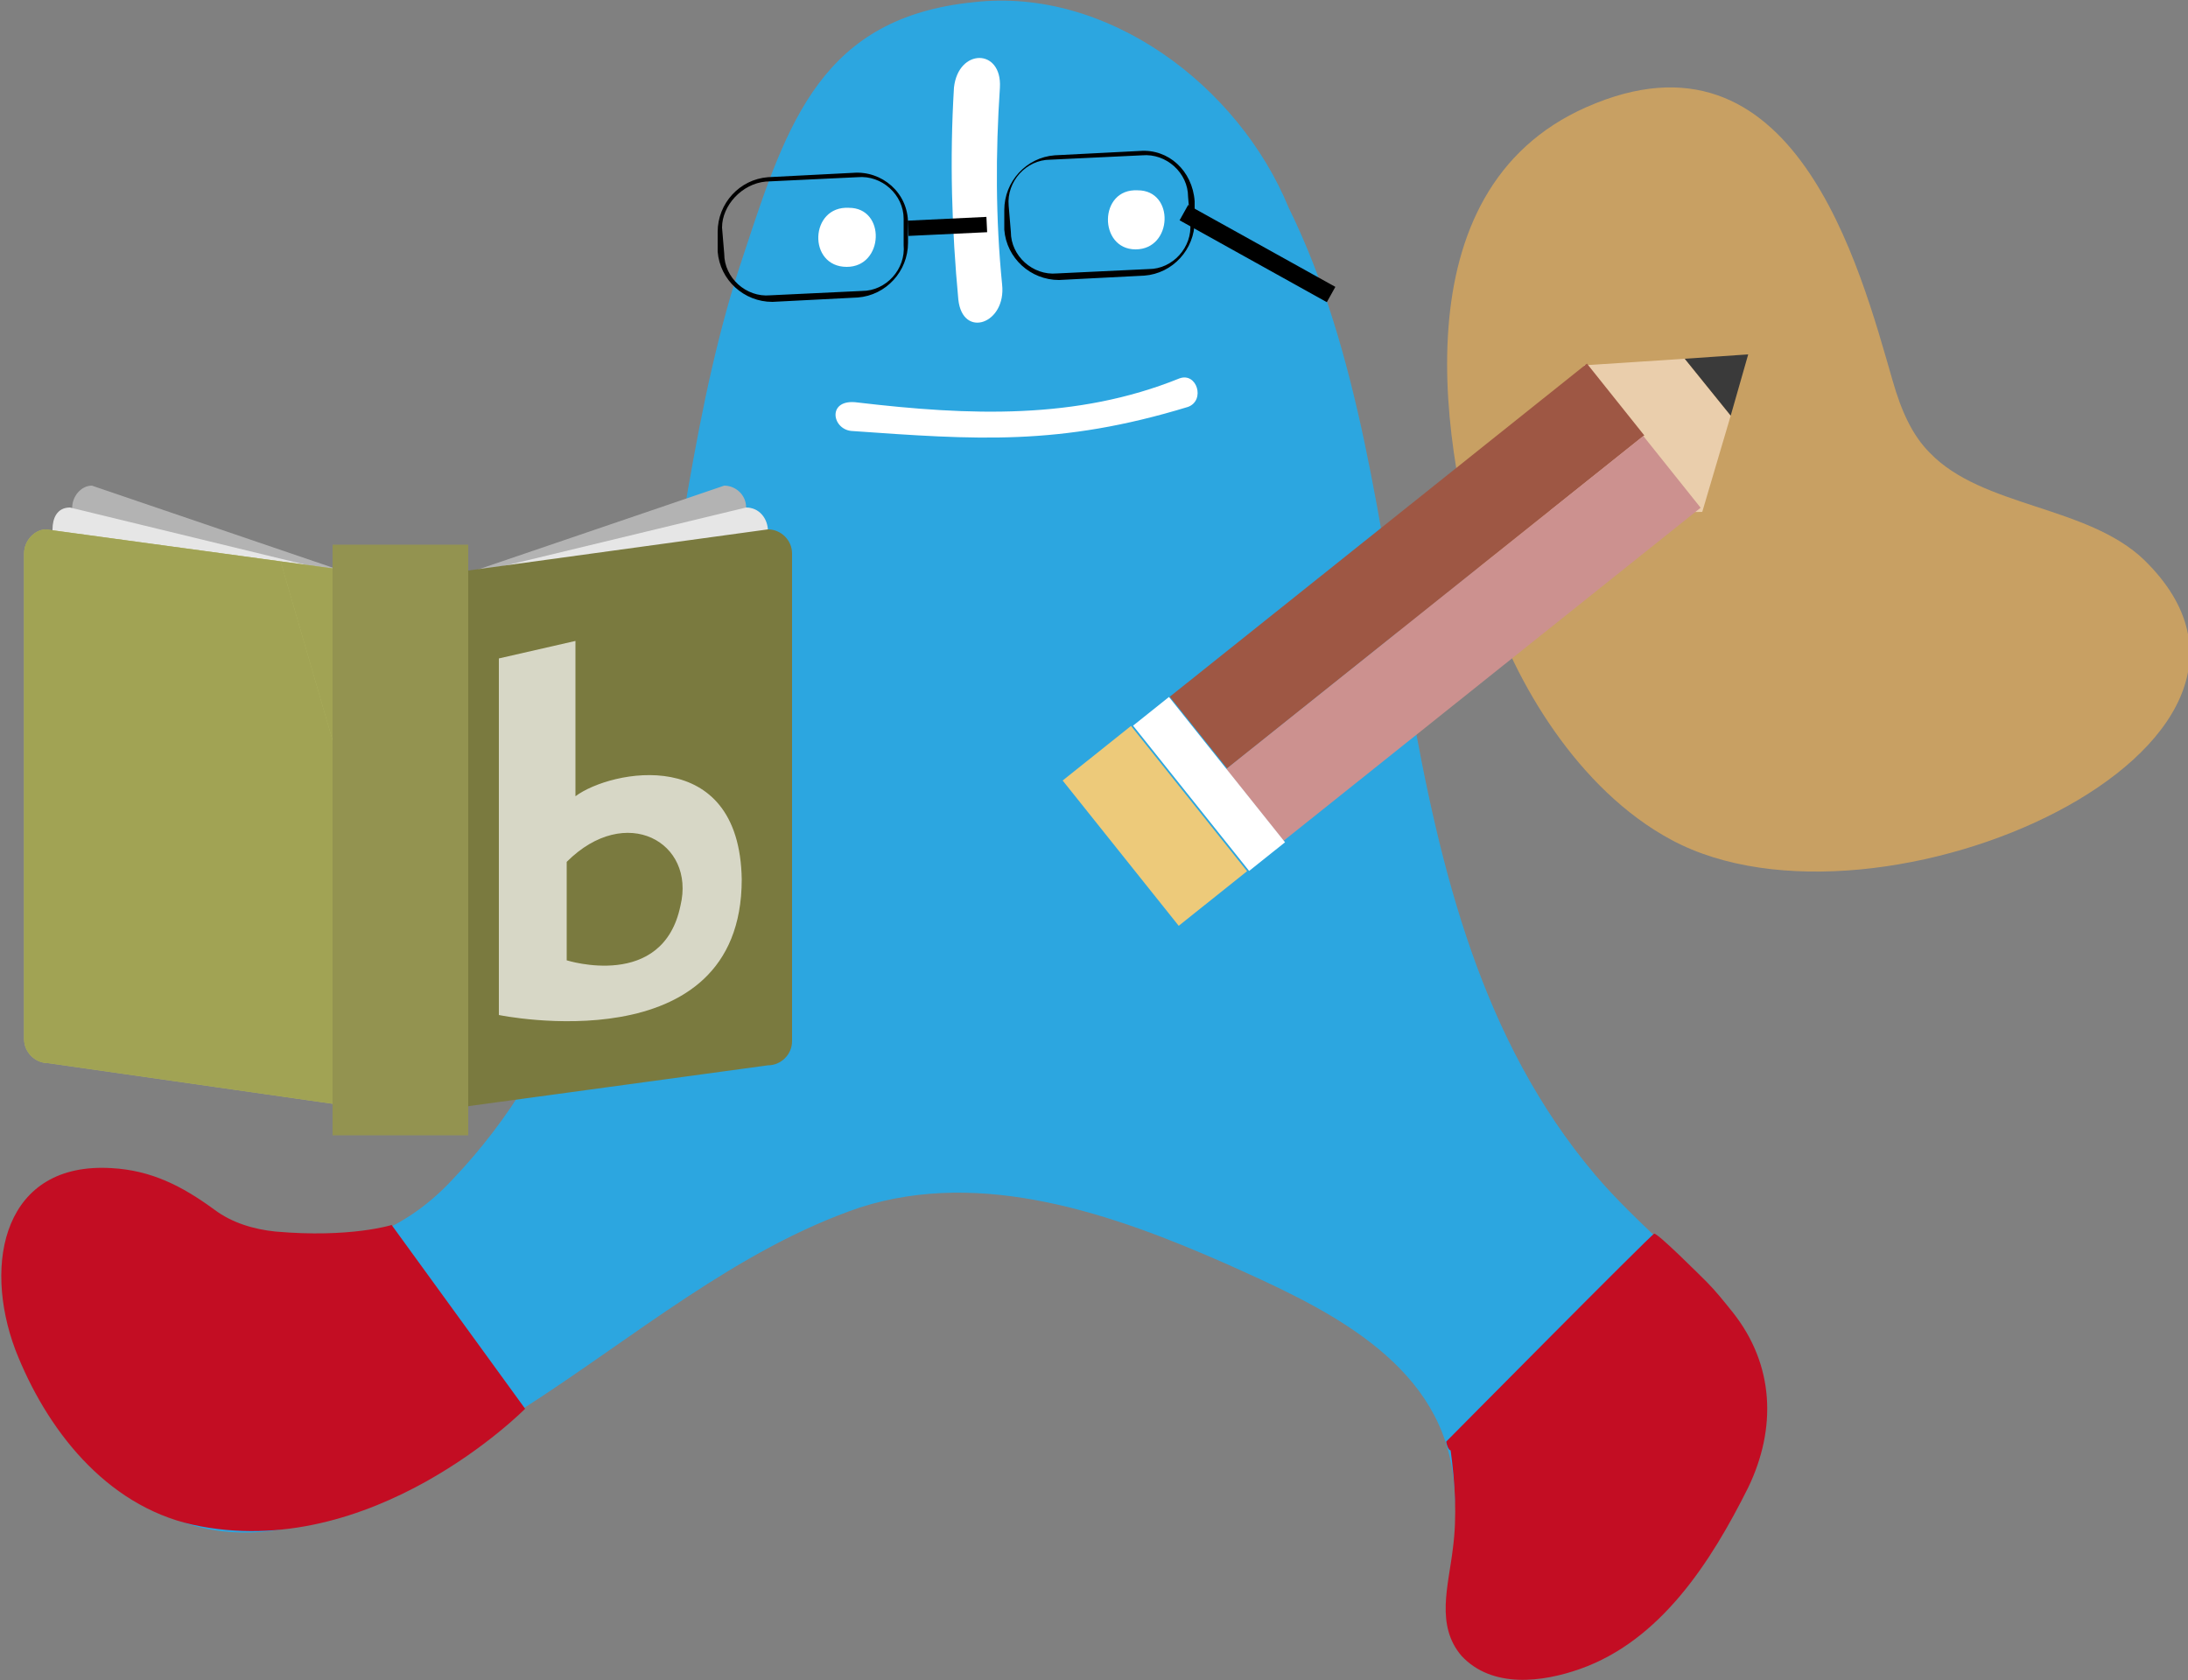 <svg xmlns="http://www.w3.org/2000/svg" xmlns:xlink="http://www.w3.org/1999/xlink" viewBox="0 0 100 76.8"><rect x="0" y="0" width="100" height="76.8" fill="#808080" stroke="none"/><style>.st2{fill:#c30d23}.st3{fill:#fff}.st12{clip-path:url(#SVGID_2_);fill:#a1a354}.st14{fill:#939350}</style><path d="M86.5 17.4C85 12.2 82 .7 72.5 4.9c-8.6 3.8-6.7 15.6-4.5 22.4 1.2 3.8 4.1 8.8 8.4 11.1 9.5 5.1 30.3-4.3 21.6-12.8-2.6-2.5-7.4-2.4-9.8-4.9-.8-.8-1.3-1.9-1.7-3.3z" style="fill:#c8a063"/><path d="M72.9 53.7c-10.4-12.3-7.5-31-14-44.2C56.6 3.9 50.6-.6 44.5.1 37.6.8 36 5.5 34 11.6 29.4 25.1 31.1 43 20.7 53.9c-2.4 2.6-5.6 3.7-9 2.8-2.8-.8-4.7-3.4-8-2.9-2.5.4-3.3 2.2-2.9 4.6.7 4.4 3.5 9.9 7.9 11.3 5.3 1.6 10.9-2.5 15.2-5.3 5-3.2 9.8-7.3 15.4-9.2 5.6-1.8 11.6.3 16.8 2.6 4 1.8 9.2 4.1 10.2 9 .7 3.1-.8 9.3 4.2 9.2 4 0 7.5-4.9 8.9-8.4 2.9-7-2.6-9.3-6.5-13.9z" style="fill:#2ca6e0"/><path class="st2" d="m17.9 56 6.1 8.4s-7 7.1-15.2 5.3c-4-.9-6.7-4.4-8.1-8-1.5-4-.5-8.6 4.4-8.3 1.8.1 3.2.8 4.7 1.9.8.6 1.8.9 2.8 1 3.4.3 5.3-.3 5.3-.3zM66.1 65.9s9.4-9.5 9.5-9.5c.1-.1 2.2 2 2.4 2.2.4.4.8.9 1.2 1.4 1.9 2.4 2 5.3.7 8-1.7 3.4-4 7-7.7 8.3-1.7.6-4 .9-5.4-.6-1.2-1.4-.6-3.2-.4-4.9.2-1.5.1-3-.1-4.5-.1 0-.2-.3-.2-.4z"/><path class="st3" d="M38.7 12.2c1.7 0 1.8-2.7.1-2.7-1.8-.1-1.9 2.7-.1 2.7zM51.9 11.4c1.7 0 1.8-2.7.1-2.7-1.8-.1-1.8 2.7-.1 2.7zM38.9 19.7c5.7.4 9.5.7 15.4-1.1.8-.3.4-1.6-.4-1.3-4.7 1.9-9.6 1.7-14.7 1.1-1.4-.2-1.2 1.2-.3 1.3zM43.6 4c-.2 3.3-.1 6.5.2 9.7.2 1.8 2.2 1.1 2-.7-.3-3-.3-6-.1-9 .1-1.8-1.9-1.8-2.1 0z"/><path d="m53.912 10.071.389-.699 6.73 3.742-.39.699zM39 7.9l-3.9.2c-1.3.1-2.3 1.2-2.3 2.5v.9c.1 1.3 1.2 2.3 2.5 2.3l3.9-.2c1.3-.1 2.3-1.2 2.3-2.5v-.9c0-1.4-1.2-2.4-2.5-2.3zm2.3 3.3c.1 1.1-.8 2.1-1.9 2.1l-4.2.2c-1.1.1-2.1-.8-2.1-1.9l-.1-1.2c0-1 .9-2 2-2.1l4.2-.2c1.1-.1 2.1.8 2.1 1.9v1.2z"/><path d="m52.1 6.9-3.9.2c-1.3.1-2.3 1.2-2.3 2.5v.9c.1 1.3 1.2 2.3 2.5 2.3l3.9-.2c1.3-.1 2.3-1.2 2.3-2.5v-.9c-.1-1.4-1.2-2.4-2.5-2.3zm2.3 3.3c.1 1.1-.8 2.1-1.9 2.1l-4.2.2c-1.1.1-2.1-.8-2.1-1.9l-.1-1.2c-.1-1.1.8-2.1 1.9-2.1l4.2-.2c1.1-.1 2.1.8 2.1 1.9l.1 1.2zM41.487 10.087l3.596-.172.033.7-3.596.17z"/><path style="fill:#eaceac" d="M79.1 19 77 16.4l-4.6.3-1.6 6.8 7-.1z"/><path style="fill:#3a3a3a" d="m79.9 16.2-2.9.2 2.1 2.6z"/><path transform="rotate(-38.614 64.27 25.878)" style="fill:#9e5744" d="M52.1 23.8h24.4V28H52.1z"/><path transform="rotate(-38.618 66.87 29.217)" style="fill:#cc918f" d="M54.7 27.1h24.4v4.2H54.7z"/><path class="st3" d="m51.785 33.173 1.641-1.311 5.305 6.642-1.641 1.31z"/><path transform="rotate(-38.614 52.796 37.777)" style="fill:#edca7a" d="M50.8 33.5h4V42h-4z"/><path d="m33.1 22.2-13.5 4.6c-.5 0-1 .5-1 1 0-.6-.4-1-.9-1L4.2 22.2c-.5 0-.9.5-.9 1v20.4c0 .6.4 1 .9 1l13.5 5.6c.5 0 .9-.5.9-1 0 .6.4 1 .9 1l13.6-5.6c.5 0 1-.5 1-1V23.2c0-.6-.5-1-1-1z" style="fill:#b3b3b3"/><path d="m34.1 23.2-14.5 3.5c-.6 0-1 .5-1 1 0-.6-.4-1-1-1L3.2 23.2c-.6 0-.8.5-.8 1v20.4c0 .6.3 1 .8 1l14.5 4.6c.6 0 1-.5 1-1 0 .6.4 1 1 1l14.5-4.6c.6 0 .9-.5.9-1V24.3c0-.6-.4-1.1-1-1.1z" style="fill:#e6e6e6"/><path d="M18.7 49.7c0 .6-.5 1.1-1.1 1.1L2.2 48.6c-.6 0-1.1-.5-1.1-1.1V25.3c0-.6.5-1.1 1-1.1l15.4 2.1c.6 0 1.1.5 1.1 1.1v22.3h.1z" style="fill:#b3b763"/><defs><path id="SVGID_1_" d="M18.7 49.7c0 .6-.5 1.1-1.1 1.1L2.2 48.6c-.6 0-1.1-.5-1.1-1.1V25.3c0-.6.5-1.1 1-1.1l15.4 2.1c.6 0 1.1.5 1.1 1.1v22.3h.1z"/></defs><clipPath id="SVGID_2_"><use xlink:href="#SVGID_1_" style="overflow:visible"/></clipPath><path class="st12" d="M12.4 24.2H1.1v26.6h17.6v-4.9z"/><path class="st12" d="m18.7 45.9-6.3-21.7h6.3z"/><path d="M18.7 49.7c0 .6.4 1.1 1 1.1l15.4-2.1c.6 0 1.1-.5 1.1-1.1V25.3c0-.6-.5-1.1-1.1-1.1l-15.3 2.1c-.6 0-1.1.5-1.1 1.1v22.3z" style="fill:#7a7a3f"/><path class="st14" d="M16.7 26.4h3.2v24h-3.2z"/><path class="st14" d="M15.2 24.9h6.2v27h-6.2z"/><path d="M26.3 36.4v-7.1l-3.5.8v16.3s11.1 2.3 11.1-6.2c-.1-6.2-6-5-7.6-3.8zm4.8 5c-.8 3.9-5.2 2.5-5.2 2.5v-4.5c2.7-2.7 5.9-.9 5.2 2z" style="opacity:.7;fill:#fff"/></svg>